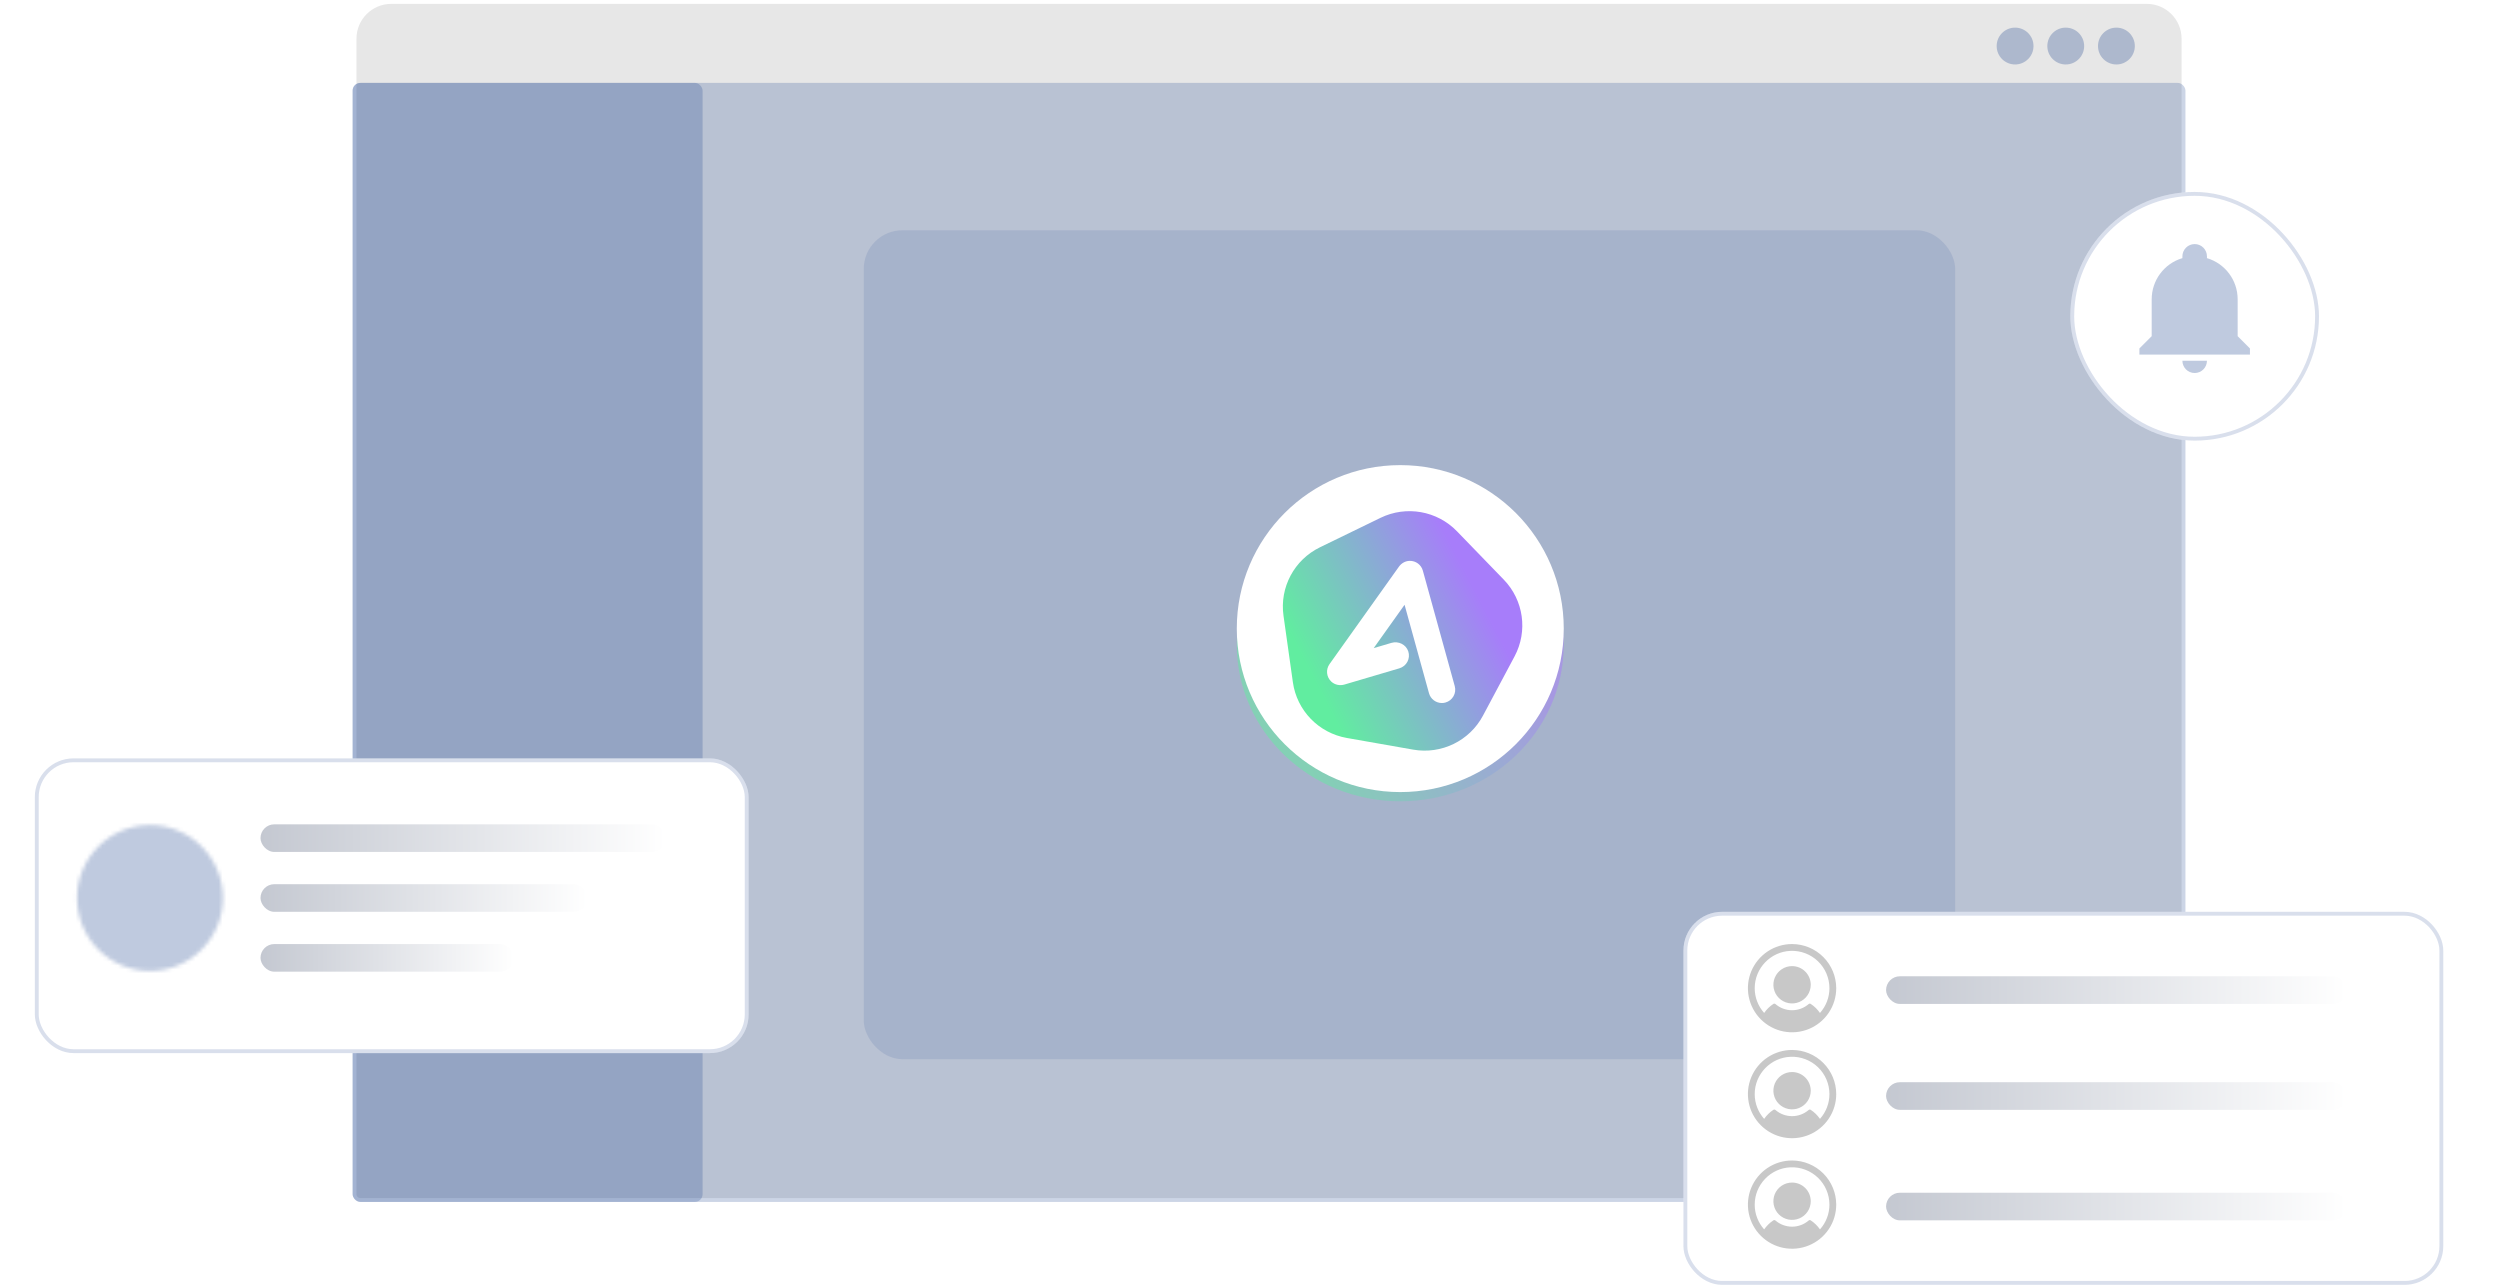 <svg width="646" height="332" viewBox="0 0 646 332" fill="none" xmlns="http://www.w3.org/2000/svg">
<path d="M101.113 0.5H554.72C559.967 0.5 564.22 4.753 564.22 10V308.581C564.22 309.41 563.548 310.081 562.72 310.081H93.113C92.285 310.081 91.613 309.41 91.613 308.581V10C91.613 4.753 95.867 0.5 101.113 0.5Z" fill="#E7E7E7" stroke="white"/>
<rect x="223.195" y="59.498" width="282.022" height="214.194" rx="10" fill="#002D82" fill-opacity="0.1"/>
<rect x="91.113" y="21.419" width="473.607" height="289.162" rx="2" fill="#002D82" fill-opacity="0.2"/>
<rect x="91.113" y="21.419" width="90.438" height="289.162" rx="2" fill="#002D82" fill-opacity="0.2"/>
<g filter="url(#filter0_f_1176_5270)">
<ellipse cx="361.83" cy="166.595" rx="42.244" ry="40.459" fill="url(#paint0_linear_1176_5270)" fill-opacity="0.5"/>
</g>
<ellipse cx="361.83" cy="162.43" rx="42.244" ry="42.244" fill="white"/>
<path d="M388.574 149.778L376.482 137.286C371.345 131.979 363.367 130.576 356.722 133.811L341.075 141.423C334.43 144.655 330.625 151.791 331.655 159.096L334.079 176.291C335.109 183.595 340.735 189.409 348.018 190.69L365.16 193.705C372.443 194.986 379.725 191.444 383.196 184.93L391.368 169.599C394.84 163.086 393.713 155.083 388.576 149.778H388.574ZM373.499 181.537C373.192 181.621 372.883 181.661 372.578 181.661C371.064 181.661 369.674 180.659 369.253 179.13L362.944 156.292C362.944 156.292 362.933 156.283 362.93 156.29L354.977 167.453C354.977 167.453 354.977 167.467 354.986 167.465L359.554 166.116C361.352 165.585 363.302 166.528 363.895 168.302C364.514 170.159 363.466 172.144 361.599 172.695L347.417 176.883C346.221 177.237 344.903 176.973 343.998 176.118C342.714 174.908 342.563 172.988 343.544 171.609L361.477 146.437C362.116 145.539 363.13 144.954 364.233 144.925C365.859 144.884 367.249 145.95 367.663 147.454L375.908 177.3C376.414 179.134 375.335 181.031 373.497 181.535L373.499 181.537Z" fill="url(#paint1_linear_1176_5270)"/>
<g filter="url(#filter1_d_1176_5270)">
<rect x="9" y="193.964" width="184.445" height="76.158" rx="10" fill="white"/>
<rect x="9.5" y="194.464" width="183.445" height="75.158" rx="9.5" stroke="#002D82" stroke-opacity="0.15"/>
</g>
<rect x="67.312" y="213.005" width="104.717" height="7.14" rx="3.57" fill="url(#paint2_linear_1176_5270)"/>
<rect x="67.312" y="228.474" width="84.488" height="7.14" rx="3.57" fill="url(#paint3_linear_1176_5270)"/>
<rect x="67.312" y="243.944" width="65.448" height="7.14" rx="3.57" fill="url(#paint4_linear_1176_5270)"/>
<mask id="mask0_1176_5270" style="mask-type:luminance" maskUnits="userSpaceOnUse" x="19" y="213" width="39" height="38">
<path d="M38.756 249.897C48.614 249.897 56.605 241.906 56.605 232.048C56.605 222.189 48.614 214.198 38.756 214.198C28.898 214.198 20.906 222.189 20.906 232.048C20.906 241.906 28.898 249.897 38.756 249.897Z" fill="white" stroke="white" stroke-width="2" stroke-linejoin="round"/>
<path d="M35.188 232.049V225.866L40.542 228.957L45.897 232.049L40.542 235.14L35.188 238.232V232.049Z" fill="black" stroke="black" stroke-width="2" stroke-linejoin="round"/>
</mask>
<g mask="url(#mask0_1176_5270)">
<path d="M17.336 210.625H60.175V253.464H17.336V210.625Z" fill="#002D82" fill-opacity="0.25"/>
</g>
<g filter="url(#filter2_d_1176_5270)">
<rect x="534.969" y="47.598" width="64.258" height="64.258" rx="32.129" fill="white"/>
<rect x="535.469" y="48.098" width="63.258" height="63.258" rx="31.629" stroke="#002D82" stroke-opacity="0.15"/>
</g>
<path d="M581.383 90.04V91.627H552.824V90.04L555.997 86.867V77.347C555.997 72.429 559.218 68.097 563.931 66.701V66.241C563.931 65.4 564.265 64.592 564.86 63.997C565.455 63.402 566.262 63.068 567.104 63.068C567.945 63.068 568.753 63.402 569.348 63.997C569.943 64.592 570.277 65.4 570.277 66.241V66.701C574.989 68.097 578.21 72.429 578.21 77.347V86.867L581.383 90.04ZM570.277 93.214C570.277 94.055 569.943 94.862 569.348 95.457C568.753 96.053 567.945 96.387 567.104 96.387C566.262 96.387 565.455 96.053 564.86 95.457C564.265 94.862 563.931 94.055 563.931 93.214" fill="#002D82" fill-opacity="0.25"/>
<circle cx="520.697" cy="11.899" r="4.76" fill="#002D82" fill-opacity="0.25"/>
<circle cx="533.787" cy="11.899" r="4.76" fill="#002D82" fill-opacity="0.25"/>
<circle cx="546.881" cy="11.899" r="4.76" fill="#002D82" fill-opacity="0.25"/>
<rect x="435" y="235.613" width="196.344" height="96.387" rx="10" fill="white"/>
<rect x="435.5" y="236.113" width="195.344" height="95.387" rx="9.5" stroke="#002D82" stroke-opacity="0.15"/>
<path d="M467.898 254.467C467.898 255.421 467.615 256.353 467.084 257.147C466.554 257.94 465.8 258.558 464.918 258.923C464.036 259.288 463.065 259.384 462.129 259.198C461.192 259.012 460.332 258.552 459.657 257.877C458.982 257.203 458.522 256.344 458.336 255.408C458.15 254.472 458.245 253.502 458.611 252.621C458.976 251.739 459.595 250.986 460.388 250.456C461.183 249.926 462.116 249.643 463.071 249.643C464.351 249.644 465.578 250.153 466.483 251.058C467.388 251.962 467.897 253.188 467.898 254.467ZM474.481 255.344C474.481 257.599 473.812 259.803 472.558 261.678C471.305 263.553 469.522 265.014 467.438 265.877C465.352 266.74 463.058 266.966 460.845 266.526C458.632 266.086 456.598 265 455.003 263.405C453.407 261.811 452.32 259.779 451.879 257.568C451.439 255.356 451.665 253.064 452.529 250.98C453.393 248.897 454.855 247.117 456.731 245.864C458.608 244.611 460.814 243.942 463.071 243.942C466.096 243.946 468.996 245.148 471.135 247.286C473.275 249.423 474.478 252.321 474.481 255.344ZM472.726 255.344C472.724 254.045 472.461 252.76 471.951 251.566C471.442 250.371 470.696 249.292 469.759 248.392C468.822 247.492 467.713 246.79 466.499 246.329C465.284 245.867 463.989 245.654 462.69 245.704C457.522 245.903 453.402 250.204 453.416 255.371C453.421 257.723 454.289 259.992 455.856 261.747C456.494 260.822 457.304 260.029 458.243 259.411C458.323 259.358 458.418 259.333 458.514 259.339C458.61 259.346 458.701 259.383 458.773 259.446C459.966 260.477 461.49 261.044 463.067 261.044C464.644 261.044 466.169 260.477 467.362 259.446C467.434 259.383 467.525 259.346 467.621 259.339C467.716 259.333 467.812 259.358 467.892 259.411C468.831 260.028 469.643 260.822 470.282 261.747C471.857 259.986 472.727 257.706 472.726 255.344Z" fill="#ADADAD" fill-opacity="0.667"/>
<rect x="487.359" y="252.272" width="118.997" height="7.14" rx="3.57" fill="url(#paint5_linear_1176_5270)"/>
<path d="M467.898 281.835C467.898 282.79 467.615 283.722 467.084 284.516C466.554 285.308 465.8 285.926 464.918 286.292C464.036 286.657 463.065 286.752 462.129 286.566C461.192 286.38 460.332 285.921 459.657 285.246C458.982 284.572 458.522 283.712 458.336 282.776C458.15 281.841 458.245 280.871 458.611 279.989C458.976 279.108 459.595 278.355 460.388 277.825C461.183 277.294 462.116 277.012 463.071 277.012C464.351 277.013 465.578 277.522 466.483 278.426C467.388 279.331 467.897 280.556 467.898 281.835ZM474.481 282.712C474.481 284.967 473.812 287.172 472.558 289.047C471.305 290.921 469.522 292.383 467.438 293.246C465.352 294.109 463.058 294.335 460.845 293.895C458.632 293.455 456.598 292.369 455.003 290.774C453.407 289.18 452.32 287.148 451.879 284.936C451.439 282.725 451.665 280.433 452.529 278.349C453.393 276.266 454.855 274.485 456.731 273.233C458.608 271.98 460.814 271.311 463.071 271.311C466.096 271.315 468.996 272.516 471.135 274.654C473.275 276.791 474.478 279.69 474.481 282.712ZM472.726 282.712C472.724 281.414 472.461 280.129 471.951 278.935C471.442 277.74 470.696 276.661 469.759 275.761C468.822 274.861 467.713 274.159 466.499 273.697C465.284 273.236 463.989 273.023 462.69 273.073C457.522 273.272 453.402 277.573 453.416 282.74C453.421 285.092 454.289 287.361 455.856 289.116C456.494 288.191 457.304 287.398 458.243 286.78C458.323 286.727 458.418 286.702 458.514 286.708C458.61 286.714 458.701 286.752 458.773 286.815C459.966 287.845 461.49 288.413 463.067 288.413C464.644 288.413 466.169 287.845 467.362 286.815C467.434 286.752 467.525 286.714 467.621 286.708C467.716 286.702 467.812 286.727 467.892 286.78C468.831 287.397 469.643 288.191 470.282 289.116C471.857 287.354 472.727 285.075 472.726 282.712Z" fill="#ADADAD" fill-opacity="0.667"/>
<rect x="487.359" y="279.642" width="118.997" height="7.14" rx="3.57" fill="url(#paint6_linear_1176_5270)"/>
<path d="M467.898 310.395C467.898 311.35 467.615 312.282 467.084 313.076C466.554 313.868 465.8 314.487 464.918 314.852C464.036 315.217 463.065 315.312 462.129 315.126C461.192 314.94 460.332 314.481 459.657 313.806C458.982 313.132 458.522 312.272 458.336 311.336C458.15 310.401 458.245 309.431 458.611 308.549C458.976 307.668 459.595 306.915 460.388 306.385C461.183 305.855 462.116 305.572 463.071 305.572C464.351 305.573 465.578 306.082 466.483 306.986C467.388 307.891 467.897 309.116 467.898 310.395ZM474.481 311.272C474.481 313.527 473.812 315.732 472.558 317.607C471.305 319.481 469.522 320.943 467.438 321.806C465.352 322.669 463.058 322.895 460.845 322.455C458.632 322.015 456.598 320.929 455.003 319.334C453.407 317.74 452.32 315.708 451.879 313.497C451.439 311.285 451.665 308.993 452.529 306.909C453.393 304.826 454.855 303.045 456.731 301.793C458.608 300.54 460.814 299.871 463.071 299.871C466.096 299.875 468.996 301.076 471.135 303.214C473.275 305.351 474.478 308.25 474.481 311.272ZM472.726 311.272C472.724 309.974 472.461 308.689 471.951 307.495C471.442 306.3 470.696 305.221 469.759 304.321C468.822 303.421 467.713 302.719 466.499 302.257C465.284 301.796 463.989 301.583 462.69 301.633C457.522 301.832 453.402 306.133 453.416 311.3C453.421 313.652 454.289 315.921 455.856 317.676C456.494 316.751 457.304 315.958 458.243 315.34C458.323 315.287 458.418 315.262 458.514 315.268C458.61 315.274 458.701 315.312 458.773 315.375C459.966 316.405 461.49 316.973 463.067 316.973C464.644 316.973 466.169 316.405 467.362 315.375C467.434 315.312 467.525 315.274 467.621 315.268C467.716 315.262 467.812 315.287 467.892 315.34C468.831 315.957 469.643 316.751 470.282 317.676C471.857 315.914 472.727 313.635 472.726 311.272Z" fill="#ADADAD" fill-opacity="0.667"/>
<rect x="487.359" y="308.201" width="118.997" height="7.14" rx="3.57" fill="url(#paint7_linear_1176_5270)"/>
<defs>
<filter id="filter0_f_1176_5270" x="314.586" y="121.136" width="94.488" height="90.918" filterUnits="userSpaceOnUse" color-interpolation-filters="sRGB">
<feFlood flood-opacity="0" result="BackgroundImageFix"/>
<feBlend mode="normal" in="SourceGraphic" in2="BackgroundImageFix" result="shape"/>
<feGaussianBlur stdDeviation="2.5" result="effect1_foregroundBlur_1176_5270"/>
</filter>
<filter id="filter1_d_1176_5270" x="0" y="186.964" width="202.445" height="94.158" filterUnits="userSpaceOnUse" color-interpolation-filters="sRGB">
<feFlood flood-opacity="0" result="BackgroundImageFix"/>
<feColorMatrix in="SourceAlpha" type="matrix" values="0 0 0 0 0 0 0 0 0 0 0 0 0 0 0 0 0 0 127 0" result="hardAlpha"/>
<feMorphology radius="1" operator="dilate" in="SourceAlpha" result="effect1_dropShadow_1176_5270"/>
<feOffset dy="2"/>
<feGaussianBlur stdDeviation="4"/>
<feComposite in2="hardAlpha" operator="out"/>
<feColorMatrix type="matrix" values="0 0 0 0 0 0 0 0 0 0 0 0 0 0 0 0 0 0 0.05 0"/>
<feBlend mode="normal" in2="BackgroundImageFix" result="effect1_dropShadow_1176_5270"/>
<feBlend mode="normal" in="SourceGraphic" in2="effect1_dropShadow_1176_5270" result="shape"/>
</filter>
<filter id="filter2_d_1176_5270" x="525.969" y="40.598" width="82.258" height="82.258" filterUnits="userSpaceOnUse" color-interpolation-filters="sRGB">
<feFlood flood-opacity="0" result="BackgroundImageFix"/>
<feColorMatrix in="SourceAlpha" type="matrix" values="0 0 0 0 0 0 0 0 0 0 0 0 0 0 0 0 0 0 127 0" result="hardAlpha"/>
<feMorphology radius="1" operator="dilate" in="SourceAlpha" result="effect1_dropShadow_1176_5270"/>
<feOffset dy="2"/>
<feGaussianBlur stdDeviation="4"/>
<feComposite in2="hardAlpha" operator="out"/>
<feColorMatrix type="matrix" values="0 0 0 0 0 0 0 0 0 0 0 0 0 0 0 0 0 0 0.05 0"/>
<feBlend mode="normal" in2="BackgroundImageFix" result="effect1_dropShadow_1176_5270"/>
<feBlend mode="normal" in="SourceGraphic" in2="effect1_dropShadow_1176_5270" result="shape"/>
</filter>
<linearGradient id="paint0_linear_1176_5270" x1="330.948" y1="184.104" x2="397.886" y2="147.786" gradientUnits="userSpaceOnUse">
<stop stop-color="#61EDA0"/>
<stop offset="0.85" stop-color="#A77DFA"/>
</linearGradient>
<linearGradient id="paint1_linear_1176_5270" x1="339.81" y1="176.415" x2="389.775" y2="150.451" gradientUnits="userSpaceOnUse">
<stop stop-color="#61EDA0"/>
<stop offset="0.52" stop-color="#8BA9D6"/>
<stop offset="0.85" stop-color="#A77DFA"/>
</linearGradient>
<linearGradient id="paint2_linear_1176_5270" x1="67.312" y1="216.575" x2="172.03" y2="216.575" gradientUnits="userSpaceOnUse">
<stop stop-color="#C4C8D1"/>
<stop offset="1" stop-color="white"/>
</linearGradient>
<linearGradient id="paint3_linear_1176_5270" x1="67.312" y1="232.044" x2="151.8" y2="232.044" gradientUnits="userSpaceOnUse">
<stop stop-color="#C4C8D1"/>
<stop offset="1" stop-color="white"/>
</linearGradient>
<linearGradient id="paint4_linear_1176_5270" x1="67.312" y1="247.514" x2="132.761" y2="247.514" gradientUnits="userSpaceOnUse">
<stop stop-color="#C4C8D1"/>
<stop offset="1" stop-color="white"/>
</linearGradient>
<linearGradient id="paint5_linear_1176_5270" x1="487.359" y1="255.842" x2="606.356" y2="255.842" gradientUnits="userSpaceOnUse">
<stop stop-color="#C4C8D1"/>
<stop offset="1" stop-color="white"/>
</linearGradient>
<linearGradient id="paint6_linear_1176_5270" x1="487.359" y1="283.212" x2="606.356" y2="283.212" gradientUnits="userSpaceOnUse">
<stop stop-color="#C4C8D1"/>
<stop offset="1" stop-color="white"/>
</linearGradient>
<linearGradient id="paint7_linear_1176_5270" x1="487.359" y1="311.771" x2="606.356" y2="311.771" gradientUnits="userSpaceOnUse">
<stop stop-color="#C4C8D1"/>
<stop offset="1" stop-color="white"/>
</linearGradient>
</defs>
</svg>
